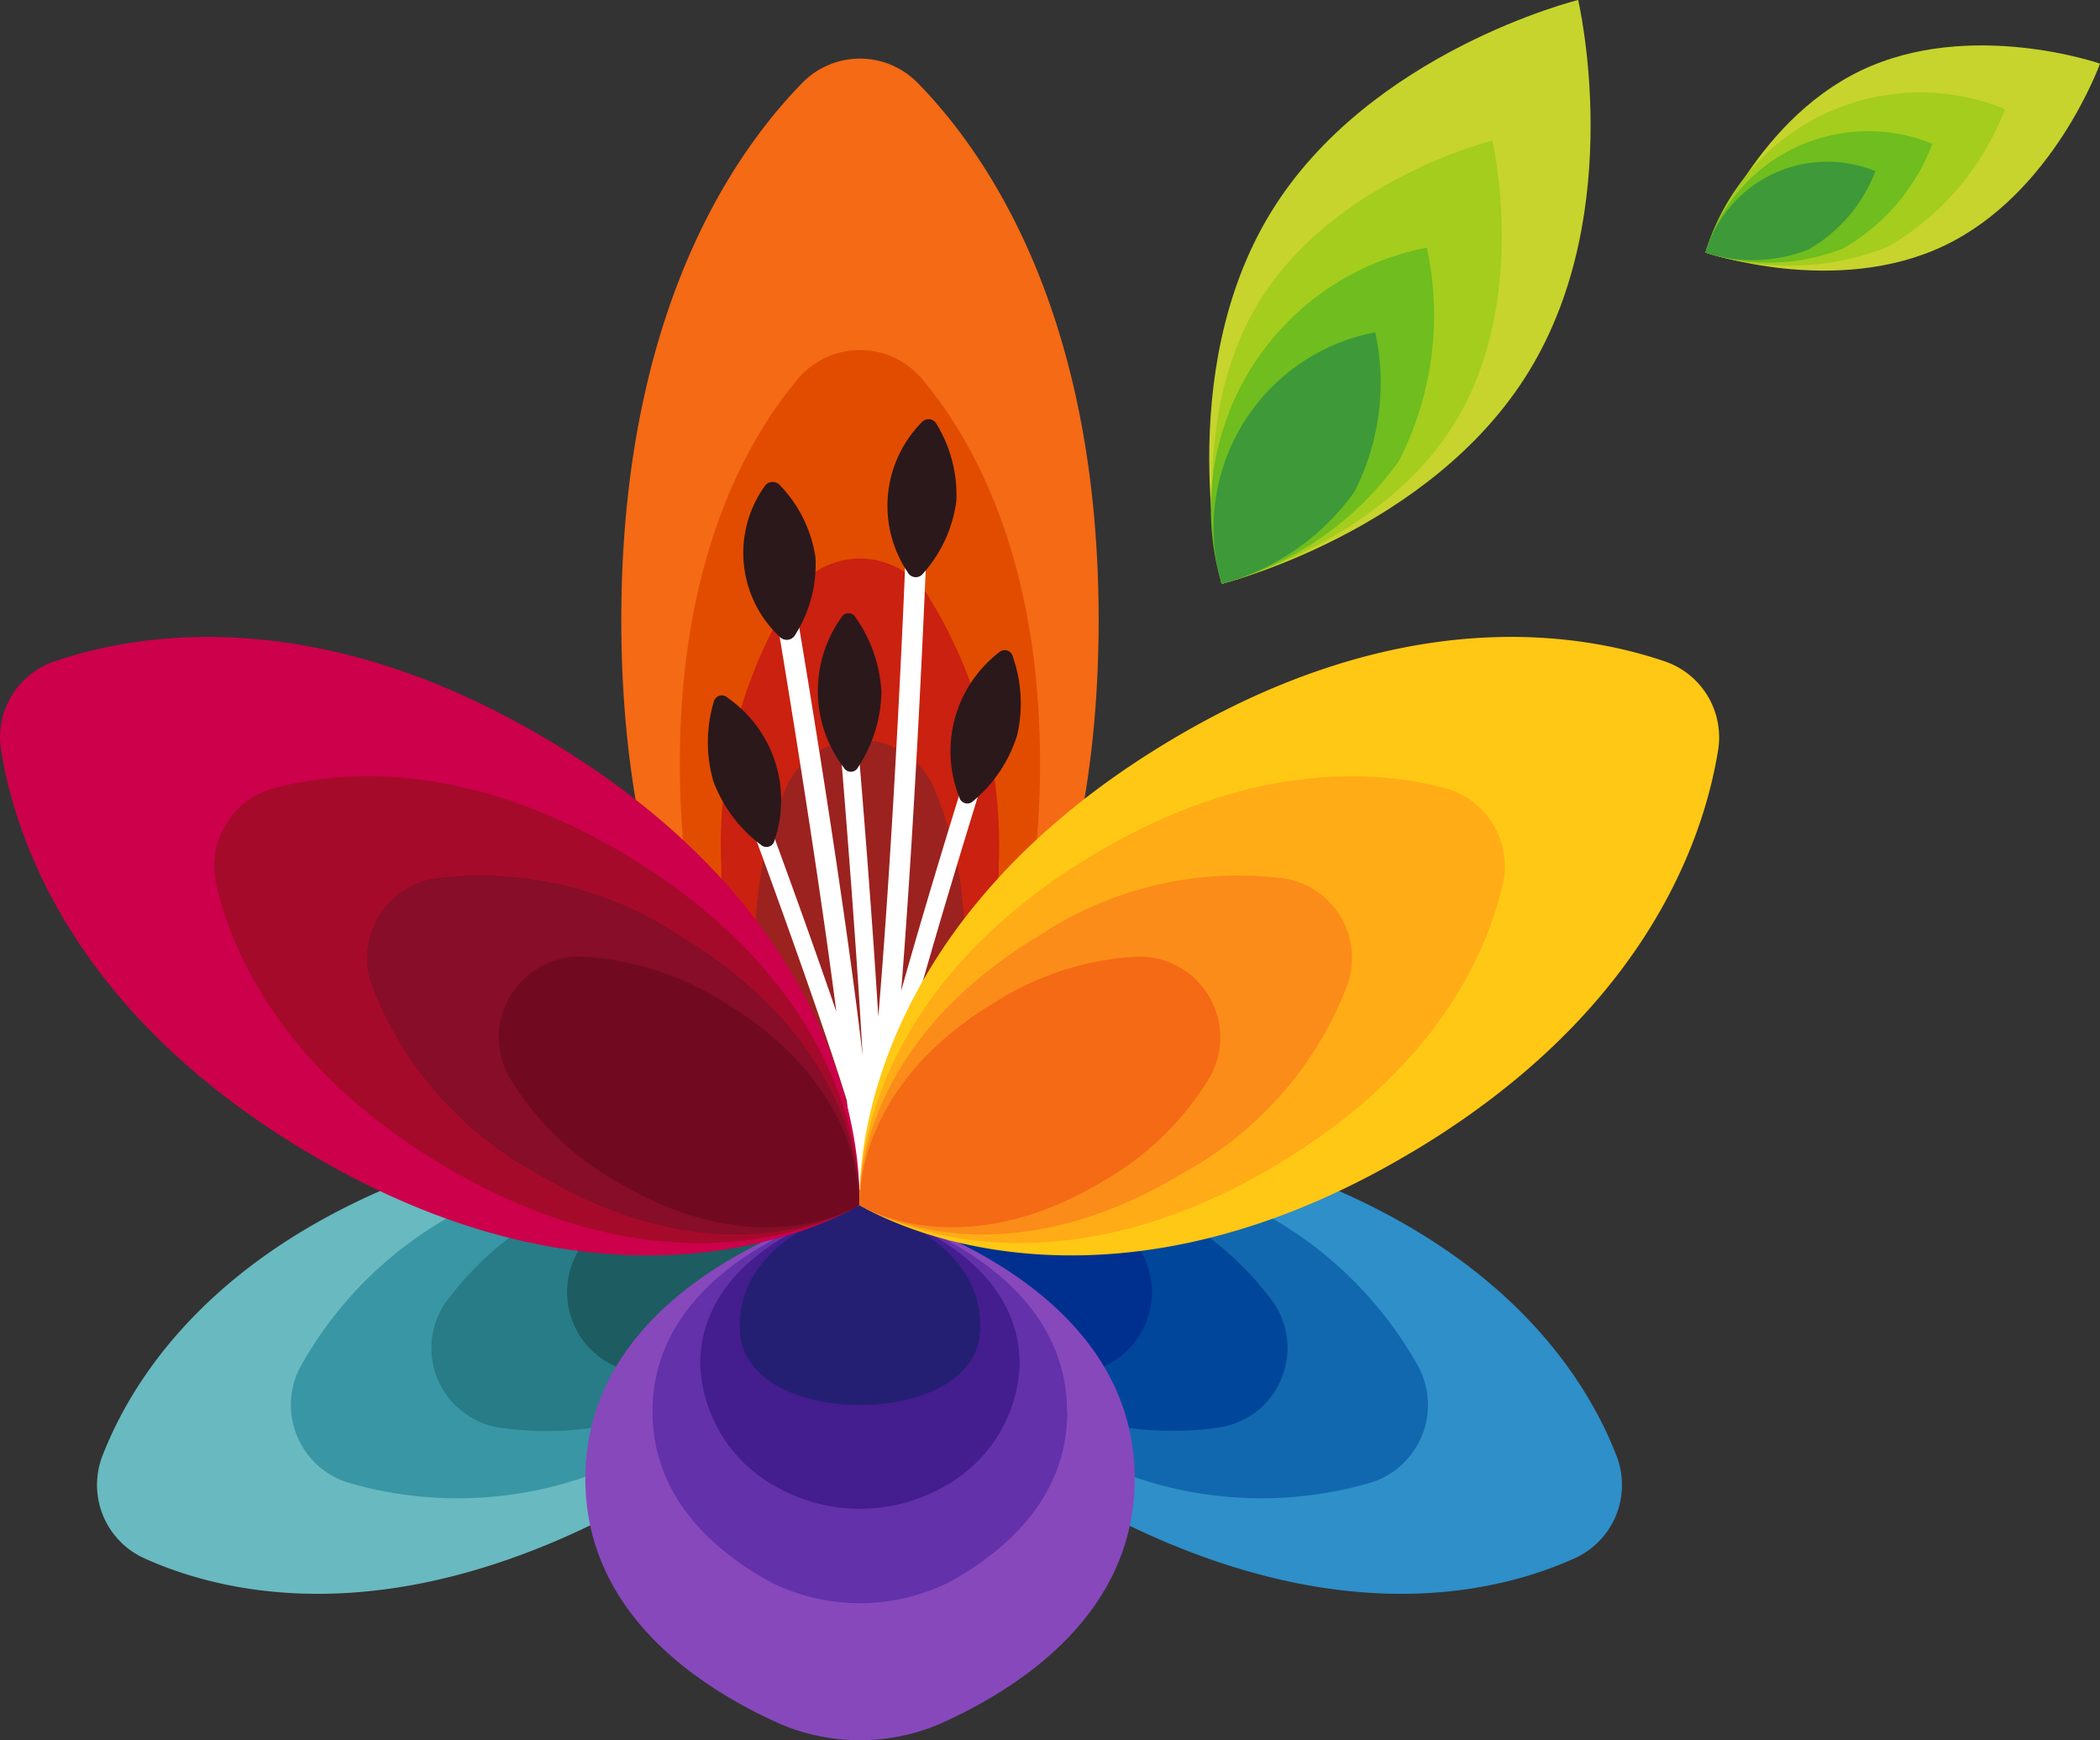 <svg id="img-logo-small" xmlns="http://www.w3.org/2000/svg" width="60.711" height="50.295" viewBox="0 0 60.711 50.295">
  <rect x="0" y="0" width="60.711" height="50.295" fill="#333333" stroke="none"/>
  <path id="Pfad_1211" data-name="Pfad 1211" d="M751.761,395.772c-2.845,4.66-8.891,6.155-8.891,6.155s-1.432-6.061,1.413-10.721,8.892-6.155,8.892-6.155,1.432,6.06-1.414,10.72" transform="translate(-707.551 -385.052)" fill="#c7d42d"/>
  <path id="Pfad_1212" data-name="Pfad 1212" d="M749.672,399.681c-2.161,3.538-6.75,4.673-6.75,4.673s-1.087-4.6,1.073-8.14,6.75-4.673,6.75-4.673,1.088,4.6-1.073,8.139" transform="translate(-707.603 -387.478)" fill="#a4cd1e"/>
  <path id="Pfad_1213" data-name="Pfad 1213" d="M748.08,402.659a9.232,9.232,0,0,1-5.119,3.544,7.686,7.686,0,0,1,5.933-9.716,9.234,9.234,0,0,1-.814,6.172" transform="translate(-707.643 -389.327)" fill="#6fbd1e"/>
  <path id="Pfad_1214" data-name="Pfad 1214" d="M746.824,405.01a6.909,6.909,0,0,1-3.831,2.652,5.752,5.752,0,0,1,4.44-7.272,6.91,6.91,0,0,1-.609,4.62" transform="translate(-707.674 -390.786)" fill="#3e9938"/>
  <path id="Pfad_1215" data-name="Pfad 1215" d="M729.164,403.987c0-8.8-3.2-13.456-5.24-15.535a2.33,2.33,0,0,0-3.32,0c-2.042,2.079-5.24,6.74-5.24,15.535,0,12.919,6.9,16.917,6.9,16.917s6.9-4,6.9-16.917" transform="translate(-697.402 -386.063)" fill="#f46a15"/>
  <path id="Pfad_1216" data-name="Pfad 1216" d="M728.481,413.171c0-5.883-1.9-9.314-3.4-11.11a2.35,2.35,0,0,0-3.613,0c-1.5,1.8-3.4,5.228-3.4,11.111,0,9.747,5.207,12.764,5.207,12.764s5.206-3.017,5.206-12.764" transform="translate(-698.413 -391.095)" fill="#e24c00"/>
  <path id="Pfad_1217" data-name="Pfad 1217" d="M728,419.7a13.643,13.643,0,0,0-2.078-7.842,2.34,2.34,0,0,0-3.866,0,13.642,13.642,0,0,0-2.079,7.842c0,7.51,4.012,9.834,4.012,9.834S728,427.21,728,419.7" transform="translate(-699.127 -394.692)" fill="#ca2110"/>
  <path id="Pfad_1218" data-name="Pfad 1218" d="M727.6,425.258a11.446,11.446,0,0,0-.878-4.658,2.344,2.344,0,0,0-4.285,0,11.445,11.445,0,0,0-.877,4.658c0,5.655,3.02,7.4,3.02,7.4s3.02-1.749,3.02-7.4" transform="translate(-699.719 -397.822)" fill="#9b221f"/>
  <path id="Pfad_1219" data-name="Pfad 1219" d="M739.722,438.847c5.557,2.278,7.713,5.742,8.542,7.887a2.328,2.328,0,0,1-1.224,2.95c-2.1.944-6.061,1.888-11.6-.383-8.546-3.5-9.049-9.813-9.049-9.813s4.787-4.144,13.333-.642" transform="translate(-701.524 -404.639)" fill="#2f8fc8"/>
  <path id="Pfad_1220" data-name="Pfad 1220" d="M736.45,439.3a11.286,11.286,0,0,1,6.095,5.17,2.352,2.352,0,0,1-1.357,3.312,11.287,11.287,0,0,1-7.971-.593c-6.448-2.642-6.827-7.4-6.827-7.4s3.612-3.126,10.061-.484" transform="translate(-701.524 -404.939)" fill="#1268af"/>
  <path id="Pfad_1221" data-name="Pfad 1221" d="M734.139,439.628a9.21,9.21,0,0,1,4.2,3.168,2.326,2.326,0,0,1-1.476,3.6,9.213,9.213,0,0,1-5.218-.693c-4.968-2.036-5.261-5.7-5.261-5.7s2.783-2.409,7.751-.373" transform="translate(-701.524 -405.151)" fill="#00479b"/>
  <path id="Pfad_1222" data-name="Pfad 1222" d="M732.224,439.9a8.439,8.439,0,0,1,1.6.857,2.343,2.343,0,0,1-1.734,4.232,8.408,8.408,0,0,1-1.742-.513c-3.74-1.533-3.961-4.3-3.961-4.3s2.1-1.813,5.836-.281" transform="translate(-701.524 -405.327)" fill="#00308f"/>
  <path id="Pfad_1223" data-name="Pfad 1223" d="M699.848,438.847c-5.557,2.278-7.714,5.742-8.542,7.887a2.328,2.328,0,0,0,1.224,2.95c2.1.944,6.061,1.888,11.6-.383,8.547-3.5,9.049-9.813,9.049-9.813s-4.787-4.144-13.333-.642" transform="translate(-688.35 -404.639)" fill="#69b9c0"/>
  <path id="Pfad_1224" data-name="Pfad 1224" d="M706.473,439.3a11.292,11.292,0,0,0-6.1,5.17,2.352,2.352,0,0,0,1.357,3.312,11.287,11.287,0,0,0,7.971-.593c6.448-2.642,6.827-7.4,6.827-7.4s-3.612-3.126-10.061-.484" transform="translate(-691.702 -404.939)" fill="#3996a4"/>
  <path id="Pfad_1225" data-name="Pfad 1225" d="M711.2,439.627A9.218,9.218,0,0,0,707,442.8a2.326,2.326,0,0,0,1.477,3.6,9.207,9.207,0,0,0,5.217-.693c4.968-2.036,5.261-5.7,5.261-5.7s-2.782-2.409-7.751-.373" transform="translate(-694.119 -405.151)" fill="#287c87"/>
  <path id="Pfad_1226" data-name="Pfad 1226" d="M715.454,439.895a8.454,8.454,0,0,0-1.6.857,2.344,2.344,0,0,0,1.735,4.232,8.369,8.369,0,0,0,1.741-.513c3.741-1.533,3.962-4.3,3.962-4.3s-2.1-1.814-5.836-.281" transform="translate(-696.459 -405.326)" fill="#1d5c61"/>
  <path id="Pfad_1227" data-name="Pfad 1227" d="M729.585,448.616c0,3.9-3.319,6.058-5.667,7.1a5.9,5.9,0,0,1-4.549,0c-2.346-1.039-5.665-3.2-5.665-7.1,0-5.466,6.522-7.511,7.745-7.847a.743.743,0,0,1,.392,0c1.222.336,7.745,2.381,7.745,7.847" transform="translate(-696.781 -405.873)" fill="#8748bc"/>
  <path id="Pfad_1228" data-name="Pfad 1228" d="M728.8,446.68c0,2.478-1.778,4.025-3.4,4.919a5.772,5.772,0,0,1-5.191,0c-1.619-.895-3.4-2.441-3.4-4.919,0-4.027,4.692-5.594,5.772-5.9a.8.8,0,0,1,.439,0c1.08.306,5.772,1.873,5.772,5.9" transform="translate(-697.945 -405.876)" fill="#6331aa"/>
  <path id="Pfad_1229" data-name="Pfad 1229" d="M728.243,445.316a4.2,4.2,0,0,1-2.158,3.516,4.92,4.92,0,0,1-4.916,0,4.2,4.2,0,0,1-2.159-3.516c0-2.985,3.346-4.215,4.34-4.514a.974.974,0,0,1,.552,0c.995.3,4.34,1.53,4.34,4.514" transform="translate(-698.765 -405.88)" fill="#441d8f"/>
  <path id="Pfad_1230" data-name="Pfad 1230" d="M727.784,444.172c0,.094,0,.187-.012.275-.259,2.715-6.668,2.715-6.926,0-.009-.089-.013-.181-.013-.275,0-2.316,2.677-3.23,3.332-3.418a.522.522,0,0,1,.287,0c.656.188,3.332,1.1,3.332,3.418" transform="translate(-699.446 -405.87)" fill="#251f74"/>
  <path id="Pfad_1231" data-name="Pfad 1231" d="M772.338,392.934c-3.149,1.508-6.912.2-6.912.2s1.342-3.749,4.492-5.257,6.912-.2,6.912-.2-1.342,3.749-4.492,5.257" transform="translate(-716.119 -385.838)" fill="#c7d42d"/>
  <path id="Pfad_1232" data-name="Pfad 1232" d="M770.673,393.843a7.783,7.783,0,0,1-5.248.155,6.479,6.479,0,0,1,8.658-4.147,7.784,7.784,0,0,1-3.411,3.992" transform="translate(-716.119 -386.698)" fill="#a4cd1e"/>
  <path id="Pfad_1233" data-name="Pfad 1233" d="M769.4,394.537a5.9,5.9,0,0,1-3.98.118,4.915,4.915,0,0,1,6.566-3.145,5.9,5.9,0,0,1-2.586,3.027" transform="translate(-716.119 -387.354)" fill="#6fbd1e"/>
  <path id="Pfad_1234" data-name="Pfad 1234" d="M768.4,395.084a4.418,4.418,0,0,1-2.978.088,3.678,3.678,0,0,1,4.914-2.354,4.418,4.418,0,0,1-1.935,2.265" transform="translate(-716.119 -387.871)" fill="#3e9938"/>
  <path id="Pfad_1235" data-name="Pfad 1235" d="M727.962,415.614a.259.259,0,0,0-.325.168c-.078.248-1.312,4.157-2.205,7.348.429-5.411.711-12.064.72-12.516a.3.3,0,0,0-.293-.306h-.006a.3.3,0,0,0-.3.294c-.009.473-.319,7.766-.783,13.277-.209-3.4-.526-7.158-.547-7.4a.259.259,0,0,0-.516.044c.006.067.4,4.777.609,8.473-.606-5.2-2-13.38-2.081-13.828a.3.3,0,0,0-.591.1c.018.1,1.238,7.24,1.913,12.472-1.034-3.024-2.318-6.456-2.4-6.686a.259.259,0,0,0-.485.182c.028.072,2.189,5.851,3.188,9.068a20.186,20.186,0,0,1,.135,2.282.3.3,0,0,0,.291.308h.009a.3.3,0,0,0,.2-.079.254.254,0,0,0,.19.095h.008a.258.258,0,0,0,.259-.251c.008-.282.006-.635,0-1.038a.289.289,0,0,0,.065-.144c.042-.336.084-.7.125-1.077.535-2.657,2.971-10.375,3-10.459A.26.26,0,0,0,727.962,415.614Z" transform="translate(-699.378 -394.495)" fill="#fff"/>
  <path id="Pfad_1236" data-name="Pfad 1236" d="M742.4,429.309c6.666-4,8.367-8.972,8.788-11.591a2.319,2.319,0,0,0-1.533-2.553c-2.51-.858-7.7-1.689-14.361,2.315-9.521,5.718-8.914,13.4-8.914,13.4s6.5,4.145,16.02-1.573" transform="translate(-701.516 -396.045)" fill="#ffc814"/>
  <path id="Pfad_1237" data-name="Pfad 1237" d="M738.463,432.1c4.5-2.7,6-5.983,6.494-8.061a2.344,2.344,0,0,0-1.69-2.813c-2.066-.538-5.67-.753-10.166,1.948-7.183,4.315-6.725,10.113-6.725,10.113s4.9,3.128,12.087-1.187" transform="translate(-701.517 -398.453)" fill="#ffac16"/>
  <path id="Pfad_1238" data-name="Pfad 1238" d="M735.688,434.075a10.43,10.43,0,0,0,4.792-5.483,2.33,2.33,0,0,0-1.831-3.049,10.423,10.423,0,0,0-7.091,1.655c-5.535,3.325-5.182,7.791-5.182,7.791s3.779,2.41,9.313-.915" transform="translate(-701.517 -400.152)" fill="#fb8c19"/>
  <path id="Pfad_1239" data-name="Pfad 1239" d="M733.388,435.712a8.517,8.517,0,0,0,3.1-3.008,2.336,2.336,0,0,0-2.1-3.491,8.516,8.516,0,0,0-4.109,1.32c-4.168,2.5-3.9,5.867-3.9,5.867s2.845,1.814,7.013-.689" transform="translate(-701.517 -401.562)" fill="#f46a15"/>
  <path id="Pfad_1240" data-name="Pfad 1240" d="M695.494,429.309c-6.666-4-8.367-8.972-8.788-11.591a2.319,2.319,0,0,1,1.533-2.553c2.51-.858,7.7-1.689,14.361,2.315,9.521,5.718,8.913,13.4,8.913,13.4s-6.5,4.146-16.02-1.573" transform="translate(-686.677 -396.045)" fill="#cc004b"/>
  <path id="Pfad_1241" data-name="Pfad 1241" d="M703.124,432.1c-4.5-2.7-6-5.983-6.494-8.061a2.344,2.344,0,0,1,1.69-2.813c2.066-.538,5.669-.753,10.166,1.948,7.183,4.315,6.725,10.114,6.725,10.114s-4.9,3.127-12.087-1.188" transform="translate(-690.374 -398.453)" fill="#a60a2b"/>
  <path id="Pfad_1242" data-name="Pfad 1242" d="M708.537,434.075a10.432,10.432,0,0,1-4.792-5.483,2.33,2.33,0,0,1,1.831-3.049,10.425,10.425,0,0,1,7.091,1.655c5.534,3.325,5.181,7.791,5.181,7.791s-3.778,2.41-9.312-.915" transform="translate(-693.011 -400.152)" fill="#870d28"/>
  <path id="Pfad_1243" data-name="Pfad 1243" d="M713.112,435.712a8.526,8.526,0,0,1-3.1-3.008,2.337,2.337,0,0,1,2.1-3.491,8.516,8.516,0,0,1,4.109,1.32c4.168,2.5,3.9,5.867,3.9,5.867s-2.844,1.814-7.012-.689" transform="translate(-695.286 -401.562)" fill="#710a21"/>
  <path id="Pfad_1244" data-name="Pfad 1244" d="M726.277,415.636a4.112,4.112,0,0,1-.677,2.18.233.233,0,0,1-.411.007,3.653,3.653,0,0,1-.072-4.336.233.233,0,0,1,.411-.007,4.118,4.118,0,0,1,.749,2.156" transform="translate(-700.795 -395.636)" fill="#2b181b"/>
  <path id="Pfad_1245" data-name="Pfad 1245" d="M723.086,409.477a3.812,3.812,0,0,1-.584,2.239.281.281,0,0,1-.463.047,3.315,3.315,0,0,1-.438-4.315.281.281,0,0,1,.463-.047,3.814,3.814,0,0,1,1.022,2.076" transform="translate(-699.511 -393.37)" fill="#2b181b"/>
  <path id="Pfad_1246" data-name="Pfad 1246" d="M732.5,417.527a4.076,4.076,0,0,1-1.271,1.9.239.239,0,0,1-.4-.11,3.606,3.606,0,0,1,1.143-4.184.239.239,0,0,1,.4.11,4.072,4.072,0,0,1,.128,2.283" transform="translate(-703.095 -396.272)" fill="#2b181b"/>
  <path id="Pfad_1247" data-name="Pfad 1247" d="M729.645,406.778a3.917,3.917,0,0,1-.964,2.09.262.262,0,0,1-.442-.041,3.437,3.437,0,0,1,.393-4.319.263.263,0,0,1,.443.04,3.923,3.923,0,0,1,.571,2.23" transform="translate(-701.998 -392.288)" fill="#2b181b"/>
  <path id="Pfad_1248" data-name="Pfad 1248" d="M719.519,419.641a4.074,4.074,0,0,0,1.369,1.831.239.239,0,0,0,.4-.131,3.605,3.605,0,0,0-1.361-4.118.239.239,0,0,0-.4.132,4.068,4.068,0,0,0-.008,2.286" transform="translate(-698.895 -397.057)" fill="#2b181b"/>
</svg>
